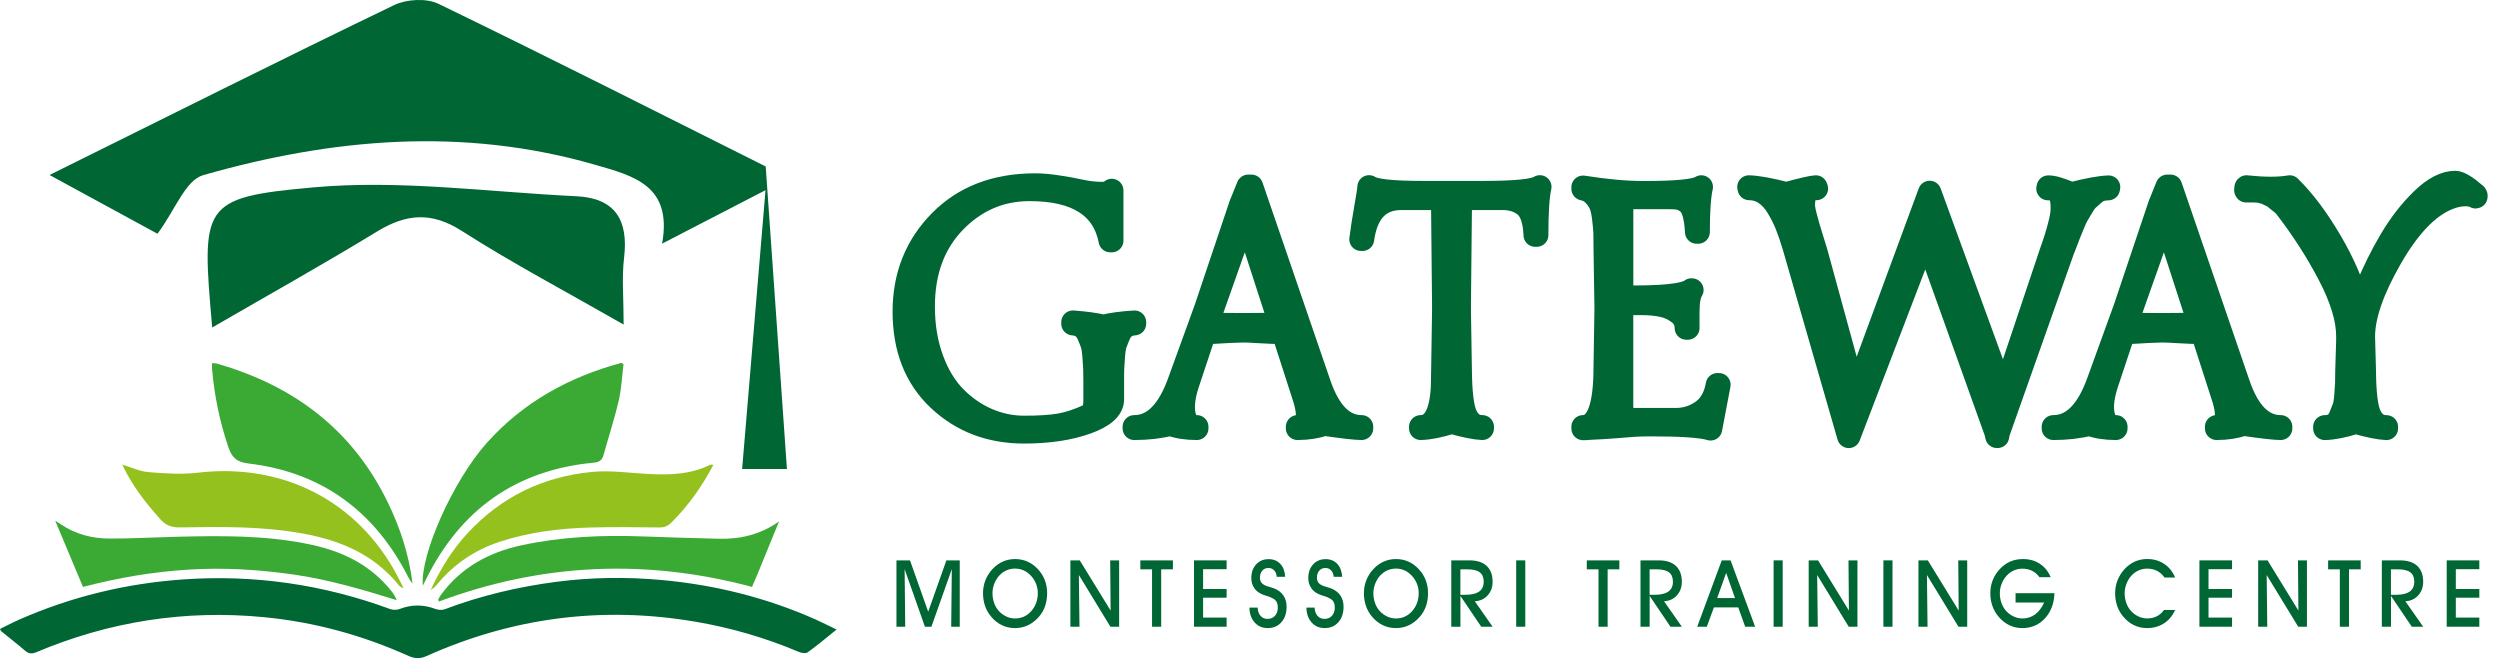 <?xml version="1.0" encoding="utf-8"?>
<!-- Generator: Adobe Illustrator 26.0.1, SVG Export Plug-In . SVG Version: 6.00 Build 0)  -->
<svg version="1.1" id="Layer_1" xmlns="http://www.w3.org/2000/svg" xmlns:xlink="http://www.w3.org/1999/xlink" x="0px" y="0px"
	 viewBox="0 0 535.72 141.05" style="enable-background:new 0 0 535.72 141.05;" xml:space="preserve">
<style type="text/css">
	.st0{fill:#006633;}
	.st1{fill:#006633;stroke:#006633;stroke-width:5;stroke-linecap:round;stroke-linejoin:round;stroke-miterlimit:10;}
	.st2{fill:#3AAA35;}
	.st3{fill:#95C11F;}
</style>
<g>
	<g>
		<path class="st0" d="M193.98,134.3h-1.88v-14.22H195l3.9,11l3.9-11h2.86v14.22h-1.83l0.13-12.34l-4.37,12.34h-1.39l-4.35-12.34
			L193.98,134.3z"/>
		<path class="st0" d="M210.65,127.1c0-1,0.18-1.94,0.54-2.83s0.88-1.7,1.57-2.41c0.65-0.68,1.38-1.19,2.18-1.54
			s1.66-0.52,2.57-0.52c0.94,0,1.82,0.17,2.62,0.52s1.54,0.87,2.2,1.56c0.68,0.71,1.2,1.5,1.54,2.38c0.34,0.88,0.52,1.83,0.52,2.84
			c0,1.01-0.15,1.94-0.44,2.79c-0.29,0.85-0.74,1.61-1.33,2.29c-0.7,0.79-1.47,1.39-2.33,1.8s-1.79,0.61-2.8,0.61
			c-1.01,0-1.94-0.21-2.8-0.62s-1.62-1.02-2.3-1.83c-0.57-0.67-1.01-1.43-1.3-2.29C210.79,129,210.65,128.08,210.65,127.1z
			 M212.68,127.12c0,0.74,0.12,1.44,0.35,2.1s0.57,1.23,1.01,1.71c0.46,0.51,1,0.9,1.6,1.18s1.22,0.42,1.85,0.42
			c1.39,0,2.56-0.52,3.49-1.57s1.41-2.34,1.41-3.89c0-0.66-0.11-1.28-0.34-1.88c-0.23-0.6-0.55-1.14-0.98-1.65
			c-0.51-0.58-1.06-1.01-1.64-1.28c-0.58-0.28-1.23-0.42-1.94-0.42c-0.63,0-1.24,0.13-1.81,0.38s-1.08,0.62-1.53,1.1
			c-0.46,0.5-0.82,1.08-1.08,1.75S212.68,126.43,212.68,127.12z"/>
		<path class="st0" d="M231.32,134.3h-1.95v-14.22h2.01l6.61,10.76l-0.09-10.76h1.92v14.22h-1.87l-6.76-11.08L231.32,134.3z"/>
		<path class="st0" d="M248.82,134.3h-1.95V122h-2.51v-1.91h6.98V122h-2.51V134.3z"/>
		<path class="st0" d="M262.85,134.3h-6.99v-14.22h6.99v1.89h-5.04v4.25h5.04v1.86h-5.04v4.26h5.04V134.3z"/>
		<path class="st0" d="M267.74,130.2h1.75c0.03,0.74,0.24,1.32,0.62,1.76s0.88,0.66,1.49,0.66c0.67,0,1.21-0.22,1.61-0.66
			c0.4-0.44,0.61-1.03,0.61-1.76c0-0.64-0.15-1.14-0.44-1.49s-0.92-0.68-1.86-0.99c-0.05-0.01-0.13-0.04-0.25-0.07
			c-1.13-0.32-1.94-0.84-2.45-1.57c-0.23-0.32-0.4-0.66-0.51-1.02c-0.11-0.36-0.17-0.75-0.17-1.16c0-1.22,0.34-2.2,1.03-2.95
			c0.68-0.75,1.58-1.13,2.69-1.13c1.03,0,1.86,0.34,2.49,1.01s0.98,1.6,1.05,2.77h-1.82c-0.03-0.57-0.21-1.02-0.54-1.37
			s-0.74-0.52-1.24-0.52c-0.54,0-0.97,0.19-1.31,0.58s-0.5,0.89-0.5,1.5c0,0.21,0.03,0.42,0.09,0.61s0.16,0.36,0.29,0.53
			c0.26,0.33,0.83,0.62,1.7,0.86c0.4,0.11,0.71,0.21,0.92,0.28c0.89,0.35,1.56,0.86,2.02,1.53c0.46,0.67,0.69,1.47,0.69,2.41
			c0,1.37-0.37,2.48-1.11,3.32s-1.72,1.26-2.94,1.26c-1.15,0-2.08-0.4-2.8-1.21S267.76,131.51,267.74,130.2z"/>
		<path class="st0" d="M279.95,130.2h1.75c0.03,0.74,0.24,1.32,0.62,1.76s0.88,0.66,1.49,0.66c0.67,0,1.21-0.22,1.61-0.66
			c0.4-0.44,0.61-1.03,0.61-1.76c0-0.64-0.15-1.14-0.44-1.49s-0.92-0.68-1.86-0.99c-0.05-0.01-0.13-0.04-0.25-0.07
			c-1.13-0.32-1.94-0.84-2.45-1.57c-0.23-0.32-0.4-0.66-0.51-1.02c-0.11-0.36-0.17-0.75-0.17-1.16c0-1.22,0.34-2.2,1.03-2.95
			c0.68-0.75,1.58-1.13,2.69-1.13c1.03,0,1.86,0.34,2.49,1.01s0.98,1.6,1.05,2.77h-1.82c-0.03-0.57-0.21-1.02-0.54-1.37
			s-0.74-0.52-1.24-0.52c-0.54,0-0.97,0.19-1.31,0.58s-0.5,0.89-0.5,1.5c0,0.21,0.03,0.42,0.09,0.61s0.16,0.36,0.29,0.53
			c0.26,0.33,0.83,0.62,1.7,0.86c0.4,0.11,0.71,0.21,0.92,0.28c0.89,0.35,1.56,0.86,2.02,1.53c0.46,0.67,0.69,1.47,0.69,2.41
			c0,1.37-0.37,2.48-1.11,3.32s-1.72,1.26-2.94,1.26c-1.15,0-2.08-0.4-2.8-1.21S279.97,131.51,279.95,130.2z"/>
		<path class="st0" d="M292.27,127.1c0-1,0.18-1.94,0.54-2.83s0.88-1.7,1.57-2.41c0.65-0.68,1.38-1.19,2.18-1.54
			s1.66-0.52,2.57-0.52c0.94,0,1.82,0.17,2.62,0.52s1.54,0.87,2.2,1.56c0.68,0.71,1.2,1.5,1.54,2.38c0.34,0.88,0.52,1.83,0.52,2.84
			c0,1.01-0.15,1.94-0.44,2.79c-0.29,0.85-0.74,1.61-1.33,2.29c-0.7,0.79-1.47,1.39-2.33,1.8s-1.79,0.61-2.8,0.61
			c-1.01,0-1.94-0.21-2.8-0.62s-1.62-1.02-2.3-1.83c-0.57-0.67-1.01-1.43-1.3-2.29C292.41,129,292.27,128.08,292.27,127.1z
			 M294.3,127.12c0,0.74,0.12,1.44,0.35,2.1s0.57,1.23,1.01,1.71c0.46,0.51,1,0.9,1.6,1.18s1.22,0.42,1.85,0.42
			c1.39,0,2.56-0.52,3.49-1.57s1.41-2.34,1.41-3.89c0-0.66-0.11-1.28-0.34-1.88c-0.23-0.6-0.55-1.14-0.98-1.65
			c-0.51-0.58-1.06-1.01-1.64-1.28c-0.58-0.28-1.23-0.42-1.94-0.42c-0.63,0-1.24,0.13-1.81,0.38s-1.08,0.62-1.53,1.1
			c-0.46,0.5-0.82,1.08-1.08,1.75S294.3,126.43,294.3,127.12z"/>
		<path class="st0" d="M312.94,134.3h-1.95v-14.22h3.88c1.61,0,2.85,0.39,3.7,1.18c0.85,0.79,1.28,1.93,1.28,3.42
			c0,1.16-0.36,2.13-1.07,2.91c-0.71,0.78-1.63,1.2-2.75,1.25l3.82,5.46h-2.44l-4.46-6.6V134.3z M312.94,127.46h1
			c1.35,0,2.35-0.23,3.01-0.69c0.66-0.46,0.99-1.17,0.99-2.11c0-0.92-0.28-1.59-0.85-2.02c-0.57-0.43-1.46-0.64-2.69-0.64h-1.46
			V127.46z"/>
		<path class="st0" d="M326.85,134.3h-1.95v-14.22h1.95V134.3z"/>
		<path class="st0" d="M344.49,134.3h-1.95V122h-2.51v-1.91h6.98V122h-2.51V134.3z"/>
		<path class="st0" d="M353.49,134.3h-1.95v-14.22h3.88c1.61,0,2.85,0.39,3.7,1.18c0.85,0.79,1.28,1.93,1.28,3.42
			c0,1.16-0.36,2.13-1.07,2.91c-0.71,0.78-1.63,1.2-2.75,1.25l3.82,5.46h-2.44l-4.46-6.6V134.3z M353.49,127.46h1
			c1.35,0,2.35-0.23,3.01-0.69c0.66-0.46,0.99-1.17,0.99-2.11c0-0.92-0.28-1.59-0.85-2.02c-0.57-0.43-1.46-0.64-2.69-0.64h-1.46
			V127.46z"/>
		<path class="st0" d="M367.27,130.16l-1.52,4.14h-2.06l5.26-14.22h1.89l5.26,14.22h-2.13l-1.48-4.14H367.27z M371.79,128.16
			l-1.89-5.4l-1.93,5.4H371.79z"/>
		<path class="st0" d="M382.01,134.3h-1.95v-14.22h1.95V134.3z"/>
		<path class="st0" d="M389.53,134.3h-1.95v-14.22h2.01l6.61,10.76l-0.09-10.76h1.92v14.22h-1.87l-6.76-11.08L389.53,134.3z"/>
		<path class="st0" d="M405.54,134.3h-1.95v-14.22h1.95V134.3z"/>
		<path class="st0" d="M413.05,134.3h-1.95v-14.22h2.01l6.61,10.76l-0.09-10.76h1.92v14.22h-1.87l-6.76-11.08L413.05,134.3z"/>
		<path class="st0" d="M431.9,127.12h8.35c-0.09,2.22-0.78,4.02-2.05,5.4c-1.27,1.38-2.88,2.07-4.84,2.07
			c-1.01,0-1.95-0.21-2.8-0.62s-1.62-1.02-2.3-1.83c-0.57-0.67-1.01-1.43-1.31-2.29s-0.45-1.77-0.45-2.75c0-1,0.18-1.94,0.54-2.83
			s0.88-1.7,1.58-2.41c0.66-0.69,1.39-1.21,2.2-1.55s1.71-0.51,2.7-0.51c1.37,0,2.56,0.34,3.59,1.01c1.03,0.67,1.81,1.63,2.33,2.88
			h-2.4c-0.45-0.61-0.98-1.06-1.6-1.37s-1.31-0.46-2.07-0.46c-0.64,0-1.24,0.13-1.82,0.38c-0.58,0.25-1.09,0.62-1.53,1.1
			c-0.46,0.5-0.83,1.08-1.09,1.75s-0.39,1.34-0.39,2.03c0,0.74,0.12,1.44,0.35,2.1c0.24,0.66,0.57,1.23,1.01,1.71
			c0.46,0.51,1,0.9,1.61,1.18s1.22,0.42,1.86,0.42c1.03,0,1.93-0.29,2.72-0.86c0.79-0.58,1.43-1.43,1.94-2.55h-6.12V127.12z"/>
		<path class="st0" d="M466.11,130.74c-0.58,1.24-1.39,2.2-2.43,2.86s-2.23,0.99-3.59,0.99c-1.01,0-1.94-0.21-2.8-0.62
			s-1.62-1.02-2.3-1.83c-0.57-0.67-1.01-1.43-1.3-2.29c-0.3-0.86-0.44-1.77-0.44-2.75c0-0.99,0.18-1.93,0.54-2.82
			s0.88-1.7,1.57-2.43c0.65-0.68,1.38-1.19,2.18-1.54s1.66-0.52,2.57-0.52c1.38,0,2.59,0.34,3.64,1.04
			c1.04,0.69,1.83,1.67,2.36,2.93h-2.29c-0.43-0.63-0.96-1.11-1.59-1.43c-0.63-0.32-1.34-0.48-2.13-0.48
			c-0.63,0-1.24,0.13-1.81,0.38s-1.08,0.62-1.53,1.1c-0.46,0.5-0.82,1.08-1.08,1.75s-0.39,1.34-0.39,2.03c0,0.74,0.12,1.44,0.35,2.1
			s0.57,1.23,1.01,1.71c0.46,0.51,1,0.9,1.6,1.18s1.22,0.42,1.85,0.42c0.77,0,1.46-0.15,2.08-0.46s1.13-0.76,1.53-1.34H466.11z"/>
		<path class="st0" d="M478.3,134.3h-6.99v-14.22h6.99v1.89h-5.04v4.25h5.04v1.86h-5.04v4.26h5.04V134.3z"/>
		<path class="st0" d="M485.85,134.3h-1.95v-14.22h2.01l6.61,10.76l-0.09-10.76h1.92v14.22h-1.87l-6.76-11.08L485.85,134.3z"/>
		<path class="st0" d="M503.35,134.3h-1.95V122h-2.51v-1.91h6.98V122h-2.51V134.3z"/>
		<path class="st0" d="M512.35,134.3h-1.95v-14.22h3.88c1.61,0,2.85,0.39,3.7,1.18c0.85,0.79,1.28,1.93,1.28,3.42
			c0,1.16-0.36,2.13-1.07,2.91c-0.71,0.78-1.63,1.2-2.75,1.25l3.82,5.46h-2.44l-4.46-6.6V134.3z M512.35,127.46h1
			c1.35,0,2.35-0.23,3.01-0.69c0.66-0.46,0.99-1.17,0.99-2.11c0-0.92-0.28-1.59-0.85-2.02c-0.57-0.43-1.46-0.64-2.69-0.64h-1.46
			V127.46z"/>
		<path class="st0" d="M531.29,134.3h-6.99v-14.22h6.99v1.89h-5.04v4.25h5.04v1.86h-5.04v4.26h5.04V134.3z"/>
	</g>
	<g>
		<g>
			<path class="st1" d="M234.61,78.94c-0.02-0.48-0.08-1.34-0.17-2.57c-0.09-1.23-0.23-2.14-0.43-2.71c-0.2-0.57-0.47-1.23-0.8-1.99
				c-0.33-0.75-0.78-1.31-1.33-1.68c-0.56-0.37-1.21-0.57-1.97-0.62v-0.34c2.58,0.18,4.76,0.48,6.53,0.89h0.07
				c1.6-0.41,3.8-0.71,6.6-0.89v0.34c-0.76,0.04-1.41,0.25-1.97,0.62c-0.56,0.37-1,0.93-1.33,1.68c-0.33,0.75-0.6,1.42-0.8,1.99
				c-0.2,0.57-0.35,1.47-0.43,2.71c-0.09,1.23-0.15,2.09-0.17,2.57c-0.02,0.48-0.04,1.41-0.03,2.78v3.84c0,2.01-1.86,3.68-5.57,5
				s-8.17,1.99-13.37,1.99c-7.25,0-13.33-2.32-18.27-6.96c-4.93-4.64-7.4-10.91-7.4-18.81c0-7.68,2.57-14.12,7.7-19.33
				c5.13-5.21,11.92-7.81,20.37-7.81c1.42,0,3.09,0.15,5,0.45c1.91,0.3,3.48,0.58,4.7,0.86c1.22,0.27,2.54,0.45,3.97,0.51
				c1.42,0.07,2.33-0.15,2.73-0.65v10.76h-0.33c-1.42-7.31-7.18-10.97-17.27-10.97c-6.27,0-11.63,2.31-16.1,6.92
				s-6.7,10.67-6.7,18.16c0,4.16,0.62,7.93,1.87,11.31c1.24,3.38,2.9,6.11,4.97,8.19c2.07,2.08,4.37,3.67,6.9,4.76
				s5.16,1.64,7.87,1.64c3.16,0,5.69-0.16,7.6-0.48c1.91-0.32,4.04-1.03,6.4-2.12c0.8-0.37,1.2-1.44,1.2-3.22v-4.04
				C234.64,80.35,234.63,79.42,234.61,78.94z"/>
			<path class="st1" d="M268.17,39.91l14.53,42.36c2.09,6.12,5.11,9.18,9.07,9.18v0.34c-1.24,0-3.89-0.3-7.93-0.89
				c-1.73,0.59-3.67,0.89-5.8,0.89v-0.34c2.45,0,2.8-2.47,1.07-7.4l-4.13-12.82c-1.33,0-2.94-0.06-4.83-0.17s-3.12-0.17-3.7-0.17
				c-1.16,0-3.93,0.14-8.33,0.41l-3.53,10.62c-0.93,2.74-1.23,5.01-0.9,6.82c0.33,1.8,1.26,2.71,2.77,2.71v0.34
				c-2.22,0-4.11-0.3-5.67-0.89c-2.31,0.59-4.89,0.89-7.73,0.89v-0.34c4.13,0,7.36-3.24,9.67-9.73l5.67-15.63l7.53-22.41h0.07v-0.14
				l1.47-3.63H268.17z M258.7,69.52c0.67,0,1.89,0.01,3.67,0.03c1.78,0.02,3.13,0.03,4.07,0.03c0.58,0,1.73-0.01,3.47-0.03
				c1.73-0.02,3.22-0.04,4.47-0.03l-7.53-23.24l-7.13,20.15L258.7,69.52z"/>
			<path class="st1" d="M309.37,66.71v-1.58l-0.2-19.81c0-0.73-0.02-1.25-0.07-1.54c-0.04-0.3-0.21-0.57-0.5-0.82
				s-0.72-0.4-1.3-0.45h-7c-4.76,0-7.53,2.92-8.33,8.77h-0.33c0.27-2.1,0.61-4.33,1.03-6.68c0.42-2.35,0.66-3.87,0.7-4.56
				c1.16,0.82,5.02,1.23,11.6,1.23h12.73c7.02,0,11.11-0.41,12.27-1.23c-0.44,1.96-0.67,5.42-0.67,10.35h-0.33
				c-0.13-3.11-0.83-5.2-2.1-6.27c-1.27-1.07-2.9-1.61-4.9-1.61h-6.73c-0.98,0.05-1.61,0.27-1.9,0.69s-0.43,1.12-0.43,2.12
				l-0.2,19.81v1.58l0.2,12.41c0.04,4.89,0.42,8.13,1.13,9.73c0.75,1.74,1.96,2.6,3.6,2.6v0.34c-1.42-0.05-3.6-0.48-6.53-1.3h-0.07
				c-2.62,0.82-4.82,1.26-6.6,1.3v-0.34c2.8,0,4.36-2.81,4.67-8.43c0-0.73,0.02-2.03,0.07-3.91L309.37,66.71z"/>
			<path class="st1" d="M339.24,91.45c3.16-0.05,4.73-4.29,4.73-12.75l0.2-12.61l-0.2-12.89c0-1.51-0.01-2.59-0.03-3.25
				c-0.02-0.66-0.11-1.68-0.27-3.05s-0.38-2.4-0.67-3.08c-0.29-0.69-0.76-1.37-1.4-2.06s-1.43-1.12-2.37-1.3v-0.34
				c4.89,0.78,9.24,1.17,13.07,1.17c7.02,0,11.11-0.41,12.27-1.23c-0.45,1.96-0.67,5.19-0.67,9.67h-0.33
				c-0.09-1.69-0.29-3.06-0.6-4.11c-0.31-1.05-0.77-1.81-1.37-2.26c-0.6-0.46-1.17-0.74-1.7-0.86c-0.53-0.12-1.27-0.17-2.2-0.17
				h-10.2v21.32c8.58,0.14,13.55-0.37,14.93-1.51h0.13c-0.58,0.87-0.87,2.44-0.87,4.73v3.43h-0.33c0-1.33-0.53-2.4-1.6-3.22
				c-1.07-0.82-2.25-1.37-3.57-1.64c-1.31-0.27-2.74-0.41-4.3-0.41h-4.4v22.28c0,1.05,0.2,1.74,0.6,2.06
				c0.4,0.37,1.16,0.55,2.27,0.55h8.73c2.13,0,4.04-0.61,5.73-1.82c1.69-1.21,2.75-3.1,3.2-5.66h0.33l-1.8,9.46
				c-1.87-0.59-6.11-0.89-12.73-0.89c-1.51,0-2.76,0.03-3.73,0.1s-2.29,0.17-3.93,0.31c-1.64,0.14-3.51,0.25-5.6,0.34
				c-0.31,0.05-0.76,0.07-1.33,0.07V91.45z"/>
			<path class="st1" d="M428.18,92.76l-0.13,0.75l-0.07-0.21l-0.07,0.21l-0.2-0.89l-15.07-42.08l-16.47,42.98l-11.73-40.71
				c-0.53-1.78-1.06-3.31-1.57-4.59c-0.51-1.28-1.16-2.56-1.93-3.84s-1.68-2.26-2.7-2.95c-1.02-0.69-2.16-1.03-3.4-1.03l-0.07-0.34
				c1.78,0.05,4.45,0.53,8,1.44h0.07c3.33-0.91,5.42-1.39,6.27-1.44l0.13,0.34c-0.71,0-1.29,0.14-1.73,0.41
				c-0.44,0.27-0.73,0.7-0.87,1.27c-0.13,0.57-0.2,1.15-0.2,1.75c0,0.59,0.12,1.37,0.37,2.33c0.25,0.96,0.47,1.78,0.67,2.47
				s0.48,1.59,0.83,2.71c0.36,1.12,0.62,1.98,0.8,2.57l8.4,30.71l16-43.39l15.8,43.32l10.27-30.64c0.4-1.1,0.73-2.08,1-2.95
				c0.27-0.87,0.55-1.86,0.83-2.98c0.29-1.12,0.46-2.09,0.5-2.91c0.04-0.82,0-1.61-0.13-2.36c-0.13-0.75-0.44-1.33-0.93-1.71
				c-0.49-0.39-1.16-0.58-2-0.58l0.07-0.34c0.53,0,1.14,0.1,1.83,0.31c0.69,0.21,1.36,0.43,2,0.69c0.64,0.25,1.01,0.4,1.1,0.45h0.07
				c3.56-0.91,6.2-1.39,7.93-1.44l-0.07,0.34c-0.58,0-1.12,0.08-1.63,0.24c-0.51,0.16-1,0.45-1.47,0.86
				c-0.47,0.41-0.89,0.79-1.27,1.13c-0.38,0.34-0.78,0.88-1.2,1.61s-0.76,1.29-1,1.68c-0.25,0.39-0.57,1.07-0.97,2.06
				c-0.4,0.98-0.67,1.63-0.8,1.95c-0.13,0.32-0.4,1.02-0.8,2.09c-0.4,1.07-0.64,1.7-0.73,1.88L428.18,92.76z"/>
			<path class="st1" d="M465.12,39.91l14.53,42.36c2.09,6.12,5.11,9.18,9.07,9.18v0.34c-1.24,0-3.89-0.3-7.93-0.89
				c-1.73,0.59-3.67,0.89-5.8,0.89v-0.34c2.45,0,2.8-2.47,1.07-7.4l-4.13-12.82c-1.33,0-2.94-0.06-4.83-0.17s-3.12-0.17-3.7-0.17
				c-1.16,0-3.93,0.14-8.33,0.41l-3.53,10.62c-0.93,2.74-1.23,5.01-0.9,6.82c0.33,1.8,1.26,2.71,2.77,2.71v0.34
				c-2.22,0-4.11-0.3-5.67-0.89c-2.31,0.59-4.89,0.89-7.73,0.89v-0.34c4.13,0,7.36-3.24,9.67-9.73l5.67-15.63l7.53-22.41h0.07v-0.14
				l1.47-3.63H465.12z M455.65,69.52c0.67,0,1.89,0.01,3.67,0.03c1.78,0.02,3.13,0.03,4.07,0.03c0.58,0,1.73-0.01,3.47-0.03
				c1.73-0.02,3.22-0.04,4.47-0.03l-7.53-23.24l-7.13,20.15L455.65,69.52z"/>
			<path class="st1" d="M499.13,58.9c-2.67-5.12-5.87-10.08-9.6-14.87c-0.36-0.32-0.71-0.62-1.07-0.89
				c-0.36-0.27-0.67-0.53-0.93-0.75s-0.57-0.41-0.9-0.55s-0.59-0.26-0.77-0.38c-0.18-0.11-0.46-0.21-0.83-0.27
				c-0.38-0.07-0.61-0.13-0.7-0.17c-0.09-0.05-0.34-0.08-0.77-0.1c-0.42-0.02-0.66-0.03-0.7-0.03h-0.77h-0.77l-0.07-0.14
				c0-0.41,0.04-0.64,0.13-0.69c3.91,0.41,7,0.41,9.27,0c2.98,2.92,5.89,6.8,8.73,11.62c2.84,4.82,4.87,9.58,6.07,14.29
				c0.36-0.91,0.89-2.19,1.6-3.84c1.51-3.75,3.27-7.31,5.27-10.69c2-3.38,4.26-6.28,6.77-8.71c2.51-2.42,4.86-3.63,7.03-3.63
				c0.89,0,2.33,0.87,4.33,2.6c0.09,0.05,0.13,0.16,0.13,0.34c0,0.09-0.02,0.14-0.07,0.14c-0.58-0.32-1.29-0.48-2.13-0.48
				c-1.29,0-2.58,0.27-3.87,0.82c-4.27,1.74-8.34,6-12.23,12.78c-3.89,6.79-5.83,12.39-5.83,16.83l0.2,7.4
				c0.04,4.71,0.42,7.84,1.13,9.39c0.76,1.69,1.96,2.54,3.6,2.54v0.34c-1.42-0.05-3.6-0.48-6.53-1.3h-0.07
				c-2.62,0.82-4.82,1.26-6.6,1.3v-0.34c0.76,0,1.41-0.16,1.97-0.48c0.56-0.32,1-0.87,1.33-1.65c0.33-0.78,0.6-1.44,0.8-1.99
				c0.2-0.55,0.34-1.44,0.43-2.67c0.09-1.23,0.14-2.08,0.17-2.54c0.02-0.46,0.03-1.33,0.03-2.61l0.2-6.44v-0.96
				C503.13,68.42,501.8,64.01,499.13,58.9z"/>
		</g>
	</g>
	<g>
		<g>
			<path class="st0" d="M174.87,132.79c-10.54-4.7-21.6-7.45-33.07-8.5c-7.55-0.69-15.1-0.59-22.61,0.39
				c-8.18,1.07-16.17,2.96-23.9,5.88c-0.59,0.22-1.43,0.14-2.04-0.09c-2.55-0.95-5.04-0.96-7.58,0.02c-0.6,0.23-1.44,0.25-2.04,0.03
				c-14.39-5.29-29.19-7.44-44.5-6.35c-12.15,0.87-23.79,3.68-34.94,8.57c-1.42,0.62-2.8,1.36-4.18,2.03
				c0.13,0.29,0.15,0.42,0.23,0.48c1.7,1.39,3.45,2.73,5.11,4.17c0.79,0.68,1.46,0.74,2.43,0.34c15.62-6.58,31.85-9.14,48.76-7.51
				c10.82,1.04,21.14,3.87,31.03,8.32c1.36,0.61,2.48,0.62,3.84,0.01c18.46-8.27,37.68-10.76,57.64-7.35
				c7.64,1.3,15.03,3.46,22.17,6.48c0.55,0.23,1.44,0.37,1.84,0.09c2.05-1.48,3.99-3.11,6.21-4.9
				C177.61,134.12,176.26,133.41,174.87,132.79z"/>
			<path class="st2" d="M46.48,77.92c-0.3-0.09-0.63-0.07-1.04-0.11c0,0.5-0.03,0.89,0,1.27c0.51,5.69,1.62,11.24,3.47,16.66
				c0.76,2.21,1.65,3.26,4.33,3.58c15.83,1.88,27.16,10.34,34.32,24.5c0.22,0.44,0.55,0.82,0.84,1.23
				c-0.75-6.18-2.66-12.01-5.39-17.57C75.43,91.98,62.85,82.6,46.48,77.92z"/>
			<path class="st2" d="M91.32,124.07c7.41-14.91,19.3-23.38,35.96-24.93c1.15-0.11,1.73-0.52,2.03-1.57
				c1.09-3.9,2.35-7.75,3.27-11.68c0.59-2.55,0.71-5.21,1.03-7.82c-0.15-0.1-0.31-0.21-0.46-0.31c-11.2,3.02-21.01,8.4-28.84,17.15
				c-7.16,8.01-14.29,23.86-13.7,30.6C90.88,124.96,91.1,124.51,91.32,124.07z"/>
			<path class="st3" d="M38.72,113.02c8.79-0.16,17.57-0.26,26.28,1.33c8.12,1.49,15.29,4.57,20.57,11.2c0.2,0.25,0.6,0.34,0.91,0.5
				l0.02,0.01c-0.46-0.9-0.9-1.81-1.37-2.7c-8.49-16.03-24.58-24.23-42.79-22.06c-3.48,0.41-7.08,0.15-10.59-0.14
				c-1.83-0.15-3.61-1.02-5.55-1.6c2.08,4.48,5.02,8.21,8.23,11.79C35.65,112.72,36.97,113.05,38.72,113.02z"/>
			<path class="st3" d="M138.97,101.57c-4.04-0.2-8.04-0.84-12.14-0.44c-10.58,1.03-19.44,5.37-26.65,13.14
				c-3.33,3.59-5.82,7.72-7.88,12.14l0.04-0.02c0.37-0.29,0.8-0.53,1.09-0.88c3.65-4.5,8.23-7.65,13.73-9.44
				c6.27-2.05,12.75-2.84,19.3-3.03c4.96-0.14,9.92-0.06,14.88-0.01c1.05,0.01,1.78-0.31,2.52-1.04c3.67-3.65,6.61-7.82,9.01-12.39
				l-0.04,0.02c-0.21-0.01-0.47-0.11-0.64-0.03C147.99,101.69,143.51,101.8,138.97,101.57z"/>
			<path class="st2" d="M111.7,116.86c-6.95,1.5-12.88,4.73-17.18,10.56c-0.24,0.33-0.42,0.7-0.63,1.05
				c0.05,0.14,0.1,0.29,0.15,0.43c22.05-8.22,44.43-9.21,67.11-3.13c0.43-1,0.8-1.82,1.14-2.65c1.56-3.8,3.11-7.61,4.66-11.41
				l-0.03,0.04c-3.82,2.7-8.12,3.81-12.75,3.7c-5.47-0.13-10.93-0.3-16.4-0.5C129.01,114.63,120.3,115,111.7,116.86z"/>
			<path class="st2" d="M40.42,122.06c7.57-0.47,15.08-0.01,22.58,1.07c7.5,1.08,14.74,3.23,22.01,5.48
				c-0.3-0.81-0.71-1.41-1.15-1.97c-4.35-5.46-10.18-8.37-16.87-9.85c-9.72-2.15-19.58-2-29.44-1.76
				c-4.67,0.12-9.34,0.39-14.02,0.38c-3.71-0.01-7.26-0.89-10.41-3c-0.34-0.23-0.69-0.44-1.29-0.82c2.05,4.89,3.96,9.45,5.95,14.18
				C25.33,123.8,32.8,122.53,40.42,122.06z"/>
		</g>
		<path class="st0" d="M159.03,100.5c3.1,0,7.11,0,9.6,0c-1.5-21.37-2.98-42.43-4.55-64.83c-22.15-11.08-46.03-23.18-70.12-34.85
			c-2.57-1.25-6.85-1.01-9.5,0.27C60.04,12.86,35.81,25.02,10.62,37.5c8.85,4.82,17,9.25,23.13,12.59
			c3.74-5.02,5.99-11.47,9.77-12.55c27.66-7.91,55.71-10.39,83.94-2.25c8.28,2.39,16.68,4.42,14.42,16.92
			c7.27-3.76,13.29-6.87,22.16-11.46C162.24,62.18,160.66,81.03,159.03,100.5z M45.47,70.18c12.46-7.22,24-13.65,35.26-20.53
			c6.27-3.83,11.68-4.36,18.24-0.16c10.79,6.9,22.17,12.9,34.67,20.06c0-5.74-0.42-10.07,0.09-14.29
			c0.97-8.02-1.84-12.82-10.23-13.21c-18.79-0.89-37.76-3.58-56.33-1.9C43.03,42.32,43.17,43.84,45.47,70.18z"/>
	</g>
</g>
</svg>
